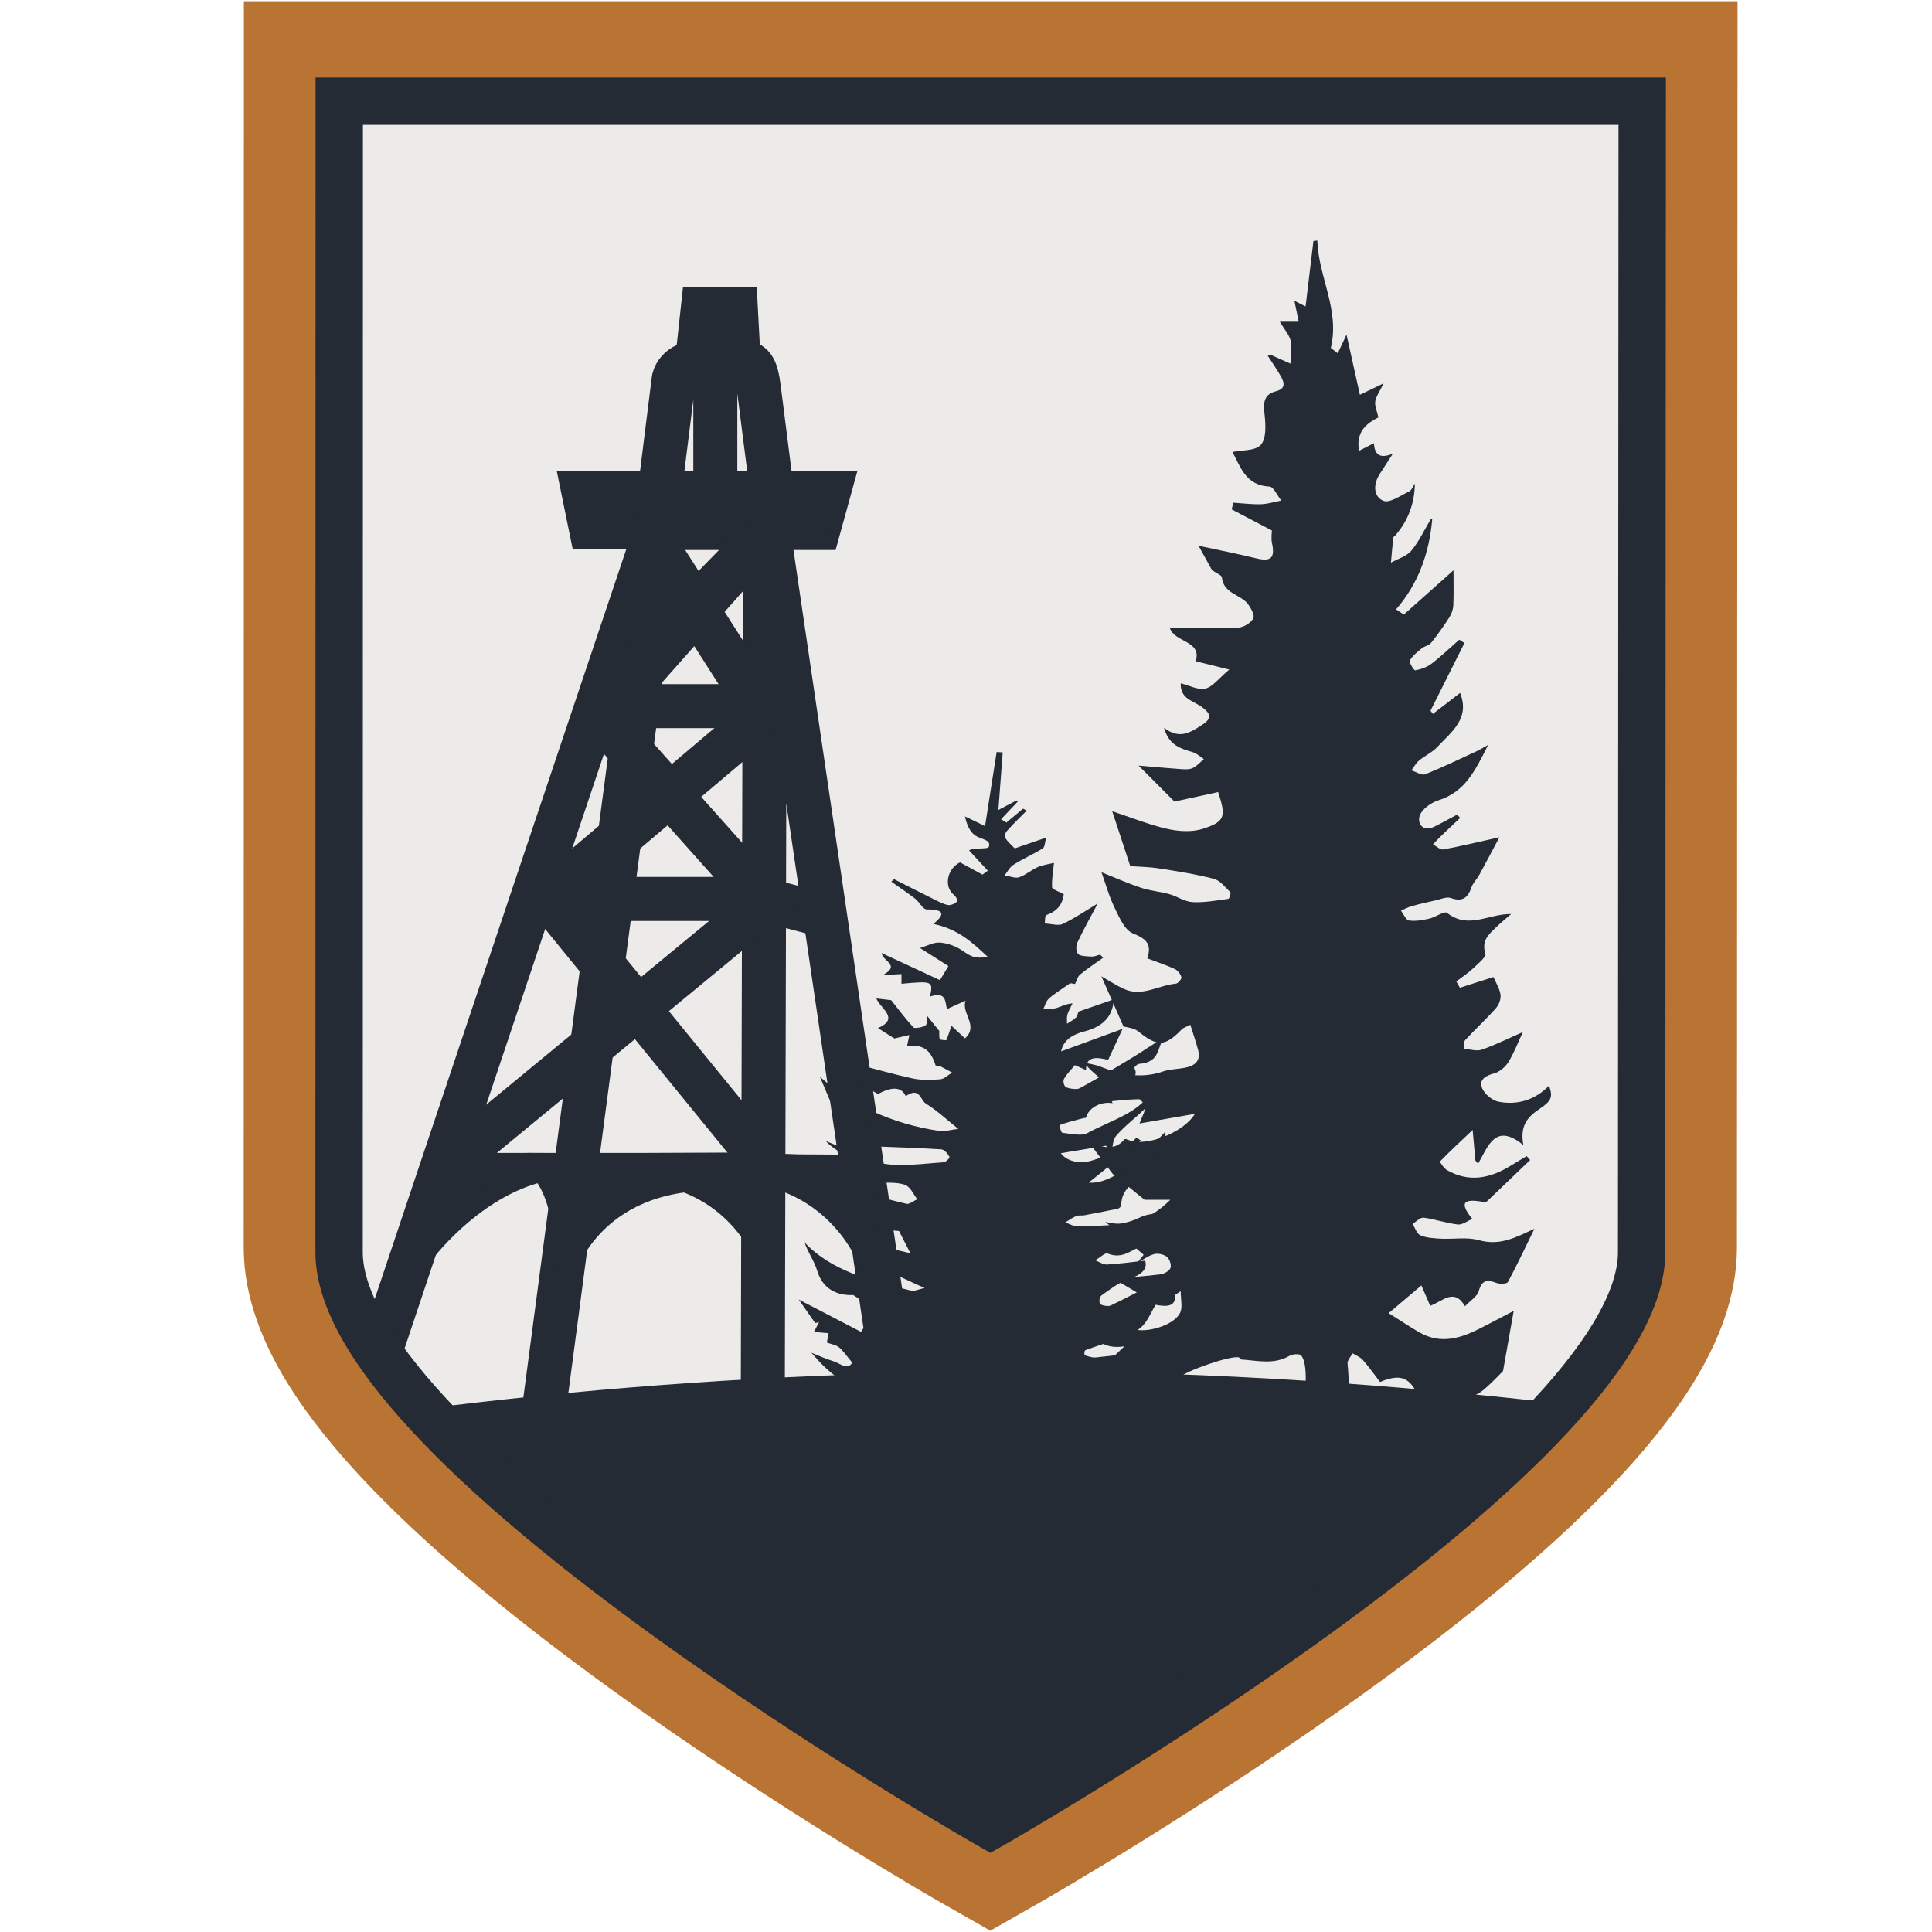 <?xml version="1.0" encoding="UTF-8"?>
<svg data-bbox="0 72 897.93 840.79" viewBox="75 40 640 640" xmlns="http://www.w3.org/2000/svg" data-type="ugc">
    <g>
        <defs>
            <clipPath id="45236ae0-fefc-46bd-a31b-25268237de48">
                <path d="M618.8 453.29c0-67.13.18-381.29.18-381.29H187.37s-.05 314.15-.05 381.29 215.74 189.94 215.74 189.94S618.8 520.42 618.8 453.29Z"/>
            </clipPath>
            <clipPath id="09c2801d-4253-404a-8c21-2635922b5afb">
                <path d="M763.16 0v720h-720V0h720z"/>
            </clipPath>
            <clipPath id="7f3eec93-7660-4da7-8ddc-6270b432a6f4">
                <path d="M618.81 454.82c0-67.13.19-381.29.19-381.29H187.38s-.05 314.15-.05 381.29 215.74 189.94 215.74 189.94 215.74-122.81 215.74-189.94Z"/>
            </clipPath>
        </defs>
        <path d="M618.8 453.29c0-67.13.18-381.29.18-381.29H187.37s-.05 314.15-.05 381.29 215.74 189.94 215.74 189.94S618.8 520.42 618.8 453.29Z" fill="#edebea"/>
        <g clip-path="url(#45236ae0-fefc-46bd-a31b-25268237de48)">
            <path d="m255.59 502.41 38.98-295.16s-83.6 248.85-101.95 303.97m135.04.84.75-305.47 43.29 294.22" stroke-width="14.58" stroke="#b97332" fill="none"/>
            <path stroke-width="6.25" stroke="#b97332" fill="none" d="M225.3 423.52h101.95l35.08 1.59"/>
            <path d="M252.89 336.26h74.36l22.79 6m-77.36-69.86h56.37l11.52 6.67" stroke-width="14.58" stroke="#b97332" fill="none"/>
            <path fill="#b97332" d="m262.47 196.94 4.3 21.05h56.88l16.12-9.14-10.59-11.91h-66.71z"/>
            <path stroke-width="4.98" stroke="#b97332" fill="none" d="m262.47 196.94 4.3 21.05h56.88l16.12-9.14-10.59-11.91h-66.71z"/>
            <path fill="#b97332" d="m355.71 197.12-5.81 21.06h-56.88l-16.12-9.14 10.59-11.92h68.22z"/>
            <path stroke-width="4.98" stroke="#b97332" fill="none" d="m355.71 197.12-5.81 21.06h-56.88l-16.12-9.14 10.59-11.92h68.22z"/>
            <path d="m292.47 209.73 5.7-45.58s.9-5.7 8.99-5.7h13.79c3.6 0 4.67 2.7 5.4 8.4s4.8 37.78 4.8 37.78l-19.19 2.1V160.4m-5.7-5.4 1.52-14.02 5.74.15v-.27h5.25l.75 14.06-13.26.08Zm22.79 59.82-56.67 58.17m20.09-53.67 35.68 55.92-71.62 60.61 72.22 88.57m-103.15-1.95 103.15-85-54.57-61.17 55.25-62.37" stroke-width="14.58" stroke="#b97332" fill="none"/>
            <path d="M215.81 453.65s20.59-27.59 48.17-28.04c27.59-.45 49.77 2.7 63.57 27.73v-29.98l-101.35.45-10.39 29.83Z" fill="#b97332"/>
            <path d="M215.81 453.65s20.59-27.59 48.17-28.04c27.59-.45 49.77 2.7 63.57 27.73v-29.98l-101.35.45-10.39 29.83Z" stroke-width="6.25" stroke="#b97332" fill="none"/>
            <path d="M262.03 460.7s8.69-31.82 50.52-30.9h21.29s24.59 6.31 32.08 36.6l-5.55-42.28-110.79-.6s12.74 2.55 12.44 37.18Z" fill="#b97332"/>
            <path d="M262.03 460.7s8.69-31.82 50.52-30.9h21.29s24.59 6.31 32.08 36.6l-5.55-42.28-110.79-.6s12.74 2.55 12.44 37.18Z" stroke-width="6.25" stroke="#b97332" fill="none"/>
            <path d="M478.48 300.87c-5.1 1.11-10.22 2.23-14.44 3.14-4.11-4.12-7.86-7.89-11.87-11.92 4.71.4 9.17.83 13.63 1.14 1.42.1 3.02.23 4.24-.3 1.42-.62 2.52-1.96 3.75-2.98-1.19-.77-2.29-1.85-3.6-2.26-3.9-1.22-7.91-2.12-9.61-8.11 5.25 4 8.78 1.48 12.57-.93 3.54-2.25 2.84-3.81 0-5.93-2.79-2.07-7.31-2.71-7.01-7.87 2.84.69 5.75 2.31 8.15 1.74 2.43-.58 4.35-3.32 7.92-6.3-4.45-1.11-7.5-1.86-11.16-2.77 2.28-6.79-7.08-6.21-8.53-11 7.87 0 15.29.19 22.68-.14 1.77-.08 4.09-1.51 4.96-3.01.56-.96-.75-3.44-1.79-4.8-2.48-3.24-8.07-3.38-8.63-8.86-.1-.93-2.9-1.58-3.58-2.93-1.4-2.53-2.79-5.05-4.15-7.5 6.32 1.36 12.7 2.61 19.01 4.15 5.02 1.22 6.4-.02 5.3-5.17-.18-.83-.13-1.72-.11-2.58.02-.86.15-1.72.13-1.44-4.84-2.53-9.11-4.77-13.38-7.01.21-.73.42-1.47.62-2.2 3.03.19 6.07.59 9.09.5 2.26-.07 4.5-.78 6.75-1.2-1.3-1.62-2.54-4.58-3.91-4.64-8.09-.36-9.71-6.95-12.28-11.45 3.1-.66 7.55-.32 9.4-2.35 1.84-2.02 1.64-6.47 1.29-9.75-.4-3.75-.67-6.89 3.75-8.02 3.25-.83 2.79-2.81 1.64-4.88-1.29-2.32-2.84-4.49-4.4-6.9.75-.1 1.08-.24 1.3-.15 2.09.91 4.15 1.85 6.23 2.79.08-2.52.62-5.14.09-7.53-.45-2.04-2.11-3.82-3.62-6.36h6.26c-.47-2.26-.9-4.36-1.42-6.92 1.29.65 2.53 1.27 3.7 1.86.89-7.4 1.74-14.54 2.6-21.69.43-.05.86-.09 1.29-.14.36 12.05 7.53 22.94 4.47 35.56.77.6 1.53 1.2 2.3 1.79.97-2.07 1.94-4.15 2.9-6.19 1.5 6.74 2.88 12.92 4.44 19.93 2.45-1.18 4.66-2.25 7.87-3.79-1.28 2.64-2.5 4.25-2.79 6.01-.24 1.51.59 3.19 1.05 5.24-3.63 1.91-7.54 4.48-6.44 11.1 2.01-1.03 3.32-1.71 4.95-2.54.23 4.06 2.18 5.16 6.27 3.48l-4.4 6.83c-2.15 3.35-2.05 7.4 1.27 8.78 2.07.86 5.7-1.77 8.5-3.09.83-.39 1.25-1.65 1.92-2.6q-.15 9.83-6.43 17.1c-.23.27-.7.49-.73.76-.3 2.77-.52 5.54-.76 8.31 2.29-1.28 5.18-2.07 6.75-3.95 2.58-3.1 4.31-6.9 6.41-10.4.05-.08.34-.01.52 0-.97 10.99-4.43 21.12-11.97 29.84.85.58 1.7 1.15 2.56 1.73 5.49-4.9 10.98-9.8 16.45-14.68 0 3.76.11 7.7-.06 11.63-.06 1.35-.59 2.82-1.32 3.97-1.87 2.91-3.88 5.75-6.05 8.45-.69.86-2.16 1.06-3.07 1.81-1.46 1.2-3.08 2.42-3.94 4.01-.35.64 1.34 3.35 1.77 3.27 1.89-.34 3.89-1.04 5.4-2.19 3.21-2.46 6.14-5.29 9.18-7.96l1.71 1.11c-3.75 7.47-7.49 14.95-11.24 22.43.27.35.53.7.8 1.04 2.98-2.3 5.97-4.6 9-6.94 3.41 8.51-2.93 12.95-7.59 17.95-1.67 1.79-4.09 2.85-6 4.45-1.03.86-1.71 2.15-2.55 3.25 1.55.47 3.42 1.75 4.59 1.29 5.87-2.33 11.57-5.12 17.31-7.76.76-.35 1.48-.81 3.54-1.97-4.28 8.53-7.69 15.62-16.47 18.36-2.47.77-5.54 2.99-6.23 5.2-.8 2.56 1.1 5.38 4.91 3.51 2.53-1.24 4.98-2.63 7.47-3.95.36.35.71.7 1.07 1.05-2.23 2.11-4.48 4.21-6.69 6.34-.81.78-1.55 1.64-2.33 2.46 1.13.6 2.38 1.86 3.37 1.68 5.93-1.1 11.8-2.53 18.61-4.05-2.26 4.24-4.43 8.4-6.69 12.52-.77 1.4-2.05 2.58-2.55 4.05-1.2 3.51-3 4.94-6.86 3.56-1.4-.5-3.34.4-5.01.77-2.65.58-5.3 1.19-7.91 1.92-1.24.34-2.39.98-3.58 1.49.87 1.14 1.62 3.11 2.64 3.26 2.17.32 4.53-.11 6.72-.6 2.07-.46 5.01-2.63 5.89-1.93 7.1 5.59 13.78.26 21.25.39-1.66 1.44-3.38 2.82-4.95 4.35-2.41 2.35-4.99 4.42-3.57 8.74.36 1.1-2.53 3.45-4.16 4.98-1.68 1.58-3.64 2.85-5.48 4.25.4.7.79 1.39 1.19 2.09 3.7-1.18 7.39-2.36 11.11-3.55.75 1.75 2.01 3.72 2.34 5.84.22 1.41-.53 3.37-1.52 4.48-3.25 3.66-6.86 6.99-10.19 10.59-.54.59-.33 1.88-.47 2.84 2 .15 4.21.92 5.95.32 4.57-1.59 8.94-3.78 13.64-5.84-1.63 3.47-2.92 6.91-4.82 9.98-1.01 1.62-2.91 3.23-4.7 3.71-2.9.77-5.13 2.13-3.95 4.96.82 1.95 3.37 4.05 5.46 4.44 6.23 1.17 12-.54 16.67-5.33 1.29 3.72.96 4.95-3.21 7.74-3.85 2.58-6.56 5.51-5.28 11.98-9.29-7.66-11.68.33-15.02 6.17l-.89-1.1c-.24-2.7-.49-5.41-.91-10.11-4.38 4.14-7.69 7.2-10.81 10.44-.12.12 1.27 2.26 2.3 2.86 7.35 4.22 14.38 2.73 21.18-1.5 1.72-1.07 3.48-2.09 5.22-3.13.38.44.77.87 1.15 1.31-4.74 4.54-9.47 9.09-14.22 13.61-.23.22-.7.35-1.01.3-5.31-.92-9.23-.9-3.92 5.6-1.61.66-3.29 2.01-4.81 1.84-3.8-.43-7.5-1.77-11.3-2.26-1.13-.15-2.46 1.32-3.7 2.05.85 1.31 1.43 3.28 2.62 3.79 2.04.86 4.46.99 6.74 1.11 4.22.22 8.68-.61 12.63.49 6.88 1.93 12.04-.8 18.4-3.78-2.89 5.91-5.69 11.86-8.79 17.65-.33.62-2.6.73-3.69.33-3.02-1.11-4.92-1.19-5.96 2.65-.49 1.8-2.74 3.11-4.56 5.04-3.61-6.14-7.29-1.69-11.53-.14-1.02-2.35-1.96-4.52-2.92-6.75-3.71 3.14-7.29 6.17-10.84 9.17 4.09 2.56 7.11 4.62 10.28 6.42 6.99 3.97 13.63 1.9 20.14-1.43 3.32-1.7 6.61-3.45 11-5.74-1.26 7.12-2.35 13.26-3.53 19.92-.96.96-2.79 2.9-4.75 4.71-1.21 1.12-2.49 2.32-3.95 2.99-4.03 1.84-8.07 4.22-12.32 4.78-2.21.29-6.01-2.25-7.11-4.48-2.83-5.76-5.69-7.28-12.6-4.38-1.83-2.37-3.65-4.95-5.72-7.31-.85-.97-2.24-1.47-3.39-2.19-.59 1.14-1.78 2.35-1.65 3.4.64 5.53-.34 11.65 5.05 15.5-5.5 16.52-3.51 30.95 5.78 37.45-10.49 3.09-20.39 4.28-31.89 1.8 9.49-11.78 9.13-24.97 7.9-38.26-.11-1.24-1.33-2.38-2.11-3.69 1.53-1.86 2.27-12.89-.11-15.51-.58-.63-2.83-.45-3.85.14-5.17 3.01-10.59 1.56-15.95 1.22-.28-.02-.49-.55-.79-.67-2.34-.89-18.21 4.61-19.83 6.72-1.23 1.6-2.67 3.04-4.58 5.19-3.64-9.54-8.41-3.1-12.86-1.99-1.64-3.08-3.24-6.1-5.06-9.51.71-.67 1.82-1.71 4.37-4.11-10.51 1.6-11.62-6.97-16.12-11.99 6.22 2.03 12.52 3.88 18.64 6.17 4.48 1.68 14.07-1.07 16-5.45.77-1.76.13-4.14.13-6.98-3.5 2.26-6.01 3.87-7.3 4.7-5.32-3.16-9.78-5.8-14.91-8.85 5.99-.53 10.86-.84 15.68-1.48 1.18-.16 2.85-1.18 3.16-2.16.33-1.03-.35-2.97-1.25-3.65-1.06-.8-2.97-1.21-4.25-.84-1.98.56-3.73 1.92-5.57 2.94.72-.91 1.44-1.83 2.16-2.74-4.54-3.91-9.09-7.81-12.68-10.9 6.57 1.72 14.13.05 21.51-7.31h-8.53c-4.3-3.5-7.91-6.44-10.58-8.61-2.88-3.82-5.2-6.89-8.05-10.67 4.56 1.86 8.62 3.3 12.02-.8.23-.27 1.59.45 2.44.64 6.1 1.39 17.26-3.09 20.85-9.05-6.08 1.06-11.56 2.01-18.35 3.2 1.02-2.78 1.9-4.06 1.79-5.24-.09-1.04-1.31-2.82-2-2.81-3.84.06-7.67.57-11.99.97 3.73-7.06-3.22-8.49-5.99-13.06 1.7.41 3.48.61 5.08 1.25 6.79 2.68 13.58 4.17 20.82 1.67 2.29-.79 4.86-.77 7.27-1.24 3.19-.61 5.39-2.14 4.42-5.85-.71-2.7-1.64-5.33-2.59-8.39-1.22.65-2.29.93-2.94 1.61-5.44 5.67-8.06 5.67-14.28.6-1.5-1.22-3.89-1.34-4.94-1.67-2.61-5.94-4.97-11.29-7.3-16.59 2.42 1.37 4.86 2.99 7.49 4.19 5.99 2.72 11.42-1.27 17.16-1.76.72-.06 1.99-1.59 1.85-2.12-.28-1.05-1.2-2.26-2.18-2.72-2.87-1.33-5.89-2.32-9.12-3.54 1.63-4.93-.54-6.53-4.8-8.28-2.74-1.13-4.51-5.36-6.05-8.52-1.82-3.74-2.93-7.82-4.34-11.73 3.96 1.58 8.45 3.58 13.09 5.14 3.02 1.02 6.29 1.25 9.38 2.11 2.62.73 5.1 2.51 7.7 2.65 3.93.21 7.93-.55 11.87-1.08.34-.05.93-1.94.66-2.2-1.7-1.65-3.4-3.9-5.49-4.44-5.96-1.55-12.09-2.5-18.19-3.45-3.24-.51-6.55-.53-9.47-.74-2.03-6.17-3.91-11.88-5.98-18.19 6.32 2.08 12.23 4.49 18.37 5.87 3.77.85 8.22 1.09 11.8-.1 7.25-2.39 7.56-4.01 4.93-12.08Z" fill="#b97332"/>
            <path d="M357.29 489.83c-1.91-2.27-2.9-3.83-4.37-5.06-.9-.76-2.53-1.01-4.01-1.56.12-.68.32-1.77.57-3.1-1.8-.15-3.24-.27-4.84-.4.6-1.16 1.13-2.21 1.67-3.25-.42.1-.84.2-1.27.3-1.71-2.45-3.43-4.9-5.46-7.8 7.15 3.71 13.71 7.12 20.63 10.71.69-1.03 1.26-1.89 1.85-2.77 4.98.81 6.96-.31 8.64-5.42-2.06.31-3.8.58-5.61.85-2.25-1.46-4.49-2.92-7.45-4.85-6.06.28-10.33-2.58-11.96-8.13-.91-3.1-3.07-5.99-4.16-9.31 8.76 9.41 22.01 12.83 35.4 16 .99.23 2.35-.45 4.39-.89-5.46-2.31-9.71-4.81-14.52-5.94-5.28-1.24-9.08-2.57-9.24-7.28-.03-.98-1.61-1.92-2.95-3.42 7.31 1.7 13.91 3.24 21.96 5.12-1.56-3.07-2.67-5.25-3.73-7.33-2.97-.31-5.64-.58-8.25-.85-.27-1.1-.51-2.06-.8-3.23-2.45.42-4.54.78-7.55 1.3 1.45-1.88 2.44-3.14 3.42-4.41-.19-.38-.38-.76-.56-1.14-2.57.52-5.14 1.05-7.45 1.52-1.17-3.37-2.4-6.93-3.58-10.31 3.29 1.11 7.24 2.57 11.32 3.79 5.24 1.57 10.54 3.05 15.93 4.3.9.21 2.35-.98 3.55-1.52-1.35-1.67-2.22-4.14-4.17-4.8-2.78-.95-6.34-.57-9.09-.74-3.96-1.88-7.76-3.68-11.93-5.66 3.43-3.62-2.37-4.77-5.1-8.06 4.34 1.83 7.79 2.92 10.67 4.57 8.87 5.08 18.7 3.04 28.33 2.45.75-.05 2.13-1.44 1.93-1.82-.51-.97-1.67-2.39-2.7-2.46-7.63-.5-15.29-.71-22.88-1.01-.2-2.75-.4-5.36-.59-7.96-3.17.36-6.35.73-9.02 1.03.37-1.87.76-3.8 1.15-5.73-1.86-.13-3.71-.26-4.61-.32-1.41-3.33-2.83-6.69-4.25-10.04 10.66 9.4 23.73 15.58 39.76 17.96 1.47.22 3.15-.34 6.08-.71-4.15-3.31-7.12-6.15-10.74-8.38-1.86-1.14-1.97-5.66-6.67-2.46q-2.05-4.58-9.18-.71c-2.1-1.19-3.78-2.12-5.41-3.09-.93-.56-2.33-1.09-2.56-1.81-.68-2.12-.88-4.32-1.1-5.53 6.18 1.61 13.22 3.65 20.43 5.25 2.89.64 6.19.55 9.23.3 1.4-.12 2.63-1.45 3.93-2.23-1.32-.71-2.61-1.45-3.98-2.12-.39-.19-.99-.15-1.46-.21-1.65-5.3-4.34-7.13-9.49-6.38.23-1.1.45-2.16.78-3.73-2.17.5-3.72.86-4.97 1.15-1.86-1.18-3.6-2.28-5.44-3.45 7.45-3.21.64-6.58-.52-9.82 2.2.26 4.3.51 4.9.58 2.67 3.36 4.85 6.32 7.43 9.07.33.35 3.3-.07 4-.76.76-.74.3-2.2.37-3.26 1.21 1.51 2.46 3.07 4.15 5.16 0 .36-.11 1.56.11 2.72.04.19 2.15.41 2.19.32.61-1.36 1.04-2.77 1.72-4.77 1.55 1.44 2.88 2.68 4.49 4.18 4.67-4.27-1.34-8.3.19-12.5-1.9.86-3.81 1.72-6.19 2.8-.6-2.7-.27-5.9-5.58-4.16 1.03-5.13.9-5.18-9.47-4.24v-3.21c-1.8.1-3.4.19-6.18.34 6.03-3.31.03-4.46-.4-7.3 6.33 2.94 12.67 5.88 19.33 8.97 1.3-2.14 2.07-3.42 2.81-4.65-3.23-2.06-6.38-4.06-9.4-5.99 2.37-.72 4.41-1.88 6.37-1.8 2.29.09 4.8.97 6.68 2.05 2.54 1.45 4.33 3.84 9.29 2.59-5.13-4.73-9.74-9.1-17.91-10.81 3.2-2.7 4.53-4.79-2.22-4.81-1.28 0-2.4-2.44-3.85-3.57-2.51-1.95-5.23-3.75-7.87-5.61l.84-.87c4.49 2.27 8.95 4.55 13.46 6.78 1.43.71 2.89 1.51 4.49 1.81.84.15 2.42-.51 2.89-1.14.35-.47-.27-1.67-.94-2.2-3.51-2.77-2.24-8.76 2.01-10.79 2.57 1.4 5 2.72 7.42 4.05.59-.43 1.18-.87 1.77-1.3-2.07-2.24-4.14-4.47-6.21-6.72.57-.25.84-.46 1.14-.49 1.87-.21 5.15-.05 5.37-.61.92-2.3-1.94-2.46-3.9-3.51-2.39-1.27-3.4-4.03-3.95-6.65 2.42 1.17 4.83 2.33 6.65 3.21 1.31-8.38 2.57-16.46 3.84-24.54l2.01.12c-.46 6.09-.92 12.18-1.43 19.07 2.43-1.28 4.21-2.21 5.98-3.14l.48.33c-1.86 1.96-3.72 3.93-5.58 5.89.59.37 1.17.73 1.76 1.1 1.84-1.53 3.68-3.07 5.51-4.6l1.23.63c-2.22 2.26-4.53 4.47-6.61 6.81-.54.6-.75 1.73-.38 2.37.67 1.16 1.88 2.13 3.03 3.35 3.03-1.05 6.12-2.11 10.42-3.59-.52 1.74-.38 3.09-1.17 3.59-3.07 1.93-6.58 3.45-9.63 5.39-1.36.86-2.02 2.36-3 3.56 1.62.24 3.55 1.03 4.78.61 2.28-.78 4.03-2.41 6.23-3.39 1.55-.7 3.47-.92 5.37-1.39-.29 3-.78 5.57-.62 8.11.04.68 2.09 1.28 3.86 2.28-.29 2.21-1.12 5.23-5.69 6.88-.64.23-.43 1.84-.61 2.81 2.01.1 4.55.84 5.93.18 4.09-1.95 7.72-4.46 11.63-6.8-2.23 4.22-4.63 8.45-6.66 12.77-.56 1.2-.64 2.95.15 3.96.57.72 2.93.77 4.52.86.89.05 1.83-.42 2.75-.65.36.33.71.67 1.07 1-2.57 1.84-5.25 3.6-7.64 5.57-.9.74-1.1 1.97-1.71 3.15-.88-.14-2.01-.32-1.61-.25-2.91 2.06-5.2 3.41-7.03 5.06-1.02.93-1.28 2.34-1.88 3.53 1.49-.12 3.08-.02 4.44-.4 1.54-.44 2.85-1.32 5.25-1.52-.58 1.24-1.32 2.46-1.7 3.74-.28.96-.1 2-.13 3.01 1.01-.68 2.2-1.26 2.98-2.06.57-.59.61-1.49.77-1.93 4.2-1.46 8.12-2.82 11.79-4.1-.39 4.78-2.6 8.86-10 10.71-3.52.88-6.81 2.83-7.48 6.54 6.73-2.47 12.97-4.75 20.36-7.46-1.71 3.68-3.18 6.83-4.78 10.27-3.82-.93-7.47-1.32-7.31 3.39-1.63-.72-2.82-1.24-3.71-1.63-1.38 1.69-2.83 3.04-3.62 4.58-.4.77 0 2.42.75 2.74 1.23.53 3.53.83 4.5.3 6.17-3.37 12.17-6.94 18.09-10.56 3.33-2.03 6.42-4.29 10-6.22-2.71 2.98-1.13 8.21-8.52 8.74-.58.04-1.64 1.11-1.49 1.4 2.13 4.01-4.35 4.8-5.07 7.74-.07.27-1.86.3-3.21.5.39 1.25.71 2.3 1.05 3.38-3.98-.68-7.98 1.55-8.83 4.85-.32.04-.65.04-.94.12-2.57.7-5.18 1.33-7.62 2.23-.27.1.32 2.55.76 2.6 2.75.31 6.43 1.14 8.21.15 8.04-4.44 18.46-6.95 22.02-15.28.53.28 1.06.55 1.58.83-1.31 1.96-2.3 4.11-4 5.85-3.15 3.23-7.08 6.06-9.94 9.41-1.39 1.64-1.12 4.09-1.59 6.17.57.22 1.15.45 1.72.67 2.2-2.07 4.4-4.15 6.6-6.22.48.33.97.66 1.45.99-5.68 4.57-11.37 9.14-17.32 13.92 6.23.64 14.5-5.01 25.17-16.63.99 3.27 1.03 6.29-2.7 8.84-1.14.78-1.36 2.32-2.02 3.5-.46.83-.65 2.12-1.47 2.41-5.27 1.89-8.13 4.85-8.18 9.32 0 .41-.6 1.08-1.09 1.19-3.71.8-7.46 1.51-11.22 2.21-.83.15-1.88-.08-2.56.22-1.33.58-2.46 1.4-3.68 2.13 1.28.43 2.58 1.27 3.82 1.22 7.1-.25 14.23.42 20.93-2.87 3.35-1.65 8.33-1.41 12.16-1.97-1.52 2.77-2.99 6.13-5.23 9.17-.8 1.09-3.42 1.54-5.33 1.99-4.07.95-6.94 5.01-12.44 2.71-.59-.25-2.61 1.49-3.97 2.3 1.29.49 2.62 1.46 3.85 1.4 4.2-.23 8.37-.82 12.66-1.29.94 2.84-1.18 4.68-5.52 6.18-3.34 1.16-6.13 3.35-8.88 5.31-.75.54-.95 2.11-.47 2.85.33.52 2.67.91 3.44.54 5.09-2.41 9.97-5.07 14.96-7.6 2.59-1.32 5.5-2.33 7.82-3.87 2.25-1.49 3.93-3.46 6.9-4.79-2.56 3.55-5.13 7.09-7.68 10.64-.33.46-.94.98-.85 1.4 1.07 4.82-2.79 4.64-6.23 3.97-1.7 2.76-2.64 5.53-4.84 7.49-2.17 1.94-5.62 3.05-8.55 4.19-3.31 1.1-6.66 2.15-9.9 3.36-.36.13-.42 1.58-.15 1.67 1.15.41 2.55.88 3.73.73 5.79-.75 11.74-.7 16.44-4.45 3.64-2.91 8.48-4.78 14.24-5.06 1.91-.09 3.69-1.78 6.68-3.34-1.76 2.77-3.03 4.76-3.84 6.04-3.13 1.62-5.48 2.83-8.81 4.55-4.66-.22-5.13.11-5.03 4.45-1.68-.25-3.39-.5-5.1-.75-.19 1.05-.39 2.1-.4 2.16-3.9 1.9-7.31 3.56-9.52 4.64-3.45.37-5.82.62-8.18.88-2.32.26-4.62.64-6.95.77-2.43.13-4.89.03-7.33.03l-.39 1.93c1.83.49 3.65 1.38 5.49 1.4 8.1.08 16.22.12 24.3-.25 5.06-.23 10.14-1 15.06-1.97 2.16-.42 3.96-1.92 6.34-3.15-2.21 5.43-8.26 7.54-13.6 9.8-5.25 2.22-11.2 3.48-16.4 5.03-7.19-2.91-12.24-7.69-20.34-8-2.23-.09-4.46-.12-6.7-.17.3 2.48-.58 5.62 1.1 7.31 6.62 6.71 21.15 8.76 30.84 4.95l3.43-1.36c-2.66 5.06-8.48 7.41-14.58 6.96-4.03-.3-8.2.49-12.82.84-1.96-2.48-4.18-5.29-6.39-8.09-.57.17-1.15.35-1.73.52-.11 1.1-.31 2.2-.31 3.31-.04 15.51-.04 31.02-.09 46.53 0 3.12-6.35 5.88-9.85 4.23-.74-.35-1.1-1.53-1.12-2.34-.18-11.55-.42-23.11-.31-34.66.04-3.79 1.2-7.56 1.49-11.36.1-1.23-.92-2.5-1.42-3.76-1.53.88-3.75 1.51-4.46 2.68-3.13 5.09-8.8 7.2-16.32 5.93-1.58-.27-3.42.34-4.64.48-1.05-1.79-2.13-3.64-3.21-5.49-1.53 1.28-3.07 2.57-4.8 4.02.12-1.85.25-3.75.42-6.35-2.18.71-3.63 1.18-4.69 1.53-.84-1.43-1.69-2.86-2.54-4.29-1.72.82-3.44 1.65-5.28 2.54.08-3.1-1.23-5.28-6.47-3.81-.48-2.52-.96-5.02-1.59-8.25-1.78 1.12-3.17 1.99-5.14 3.24.97-1.97 1.72-3.48 2.66-5.39-1.68-.08-2.94-.13-4.25-.19-.29-2.14-.6-4.5-.91-6.85.41-.22.83-.45 1.24-.67 3.36 7.4 13.04 7.54 20.02 10.75 6.75 3.1 13.56 6.35 20.9 8.4 4.59 1.28 10.22.7 15.33.44 1.47-.07 2.78-1.93 4.16-2.97-1.42-.5-2.79-1.35-4.25-1.44-4.84-.31-9.73-.55-14.57-.41-3.13.09-5.23-.24-6.64-2.64-.67-1.14-2.65-1.84-4.67-3.14-.1.17.43-.74.86-1.46-1.57-3.84-9.16-6.61-14.13-5.97-2.13.27-5.15-.42-6.76-1.52-3.39-2.33-6.12-5.21-8.83-8.35 2.44.96 4.81 2.08 7.35 2.84 2.07.62 4.62 3.14 6.13.5Zm69.12-69.34c2.03 2.73 6.49 3.81 10.9 2.23 2.23-.8 5.96-1.38 4.11-4.73-5.14.86-10.07 1.68-15.01 2.5Z" fill="#b97332"/>
            <path d="M0 550.74s164.04-57.94 414.43-57.94 483.5 70.82 483.5 70.82L440.34 911.27s-207.21-83.7-215.85-96.57C215.85 801.82 0 550.74 0 550.74Z" fill="#b97332"/>
        </g>
        <g clip-path="url(#09c2801d-4253-404a-8c21-2635922b5afb)">
            <path d="M618.8 453.29c0-67.13.18-381.29.18-381.29H187.37s-.05 314.15-.05 381.29 215.74 189.94 215.74 189.94S618.8 520.42 618.8 453.29Z" stroke-width="63.17" stroke="#b97332" fill="none"/>
        </g>
        <path d="M618.81 454.82c0-67.13.19-381.29.19-381.29H187.38s-.05 314.15-.05 381.29 215.74 189.94 215.74 189.94 215.74-122.81 215.74-189.94Z" fill="#edebea"/>
        <g clip-path="url(#7f3eec93-7660-4da7-8ddc-6270b432a6f4)">
            <path d="m255.59 503.94 38.98-295.16s-83.6 248.85-101.95 303.97m135.04.84.75-305.47 43.29 294.22" stroke-width="14.58" stroke="#242b35" fill="none"/>
            <path fill="#b97332" d="M225.31 425.04h101.94l35.09 1.59"/>
            <path stroke-width="6.25" stroke="#242b35" fill="none" d="M225.31 425.04h101.94l35.09 1.59"/>
            <path fill="#b97332" d="M252.89 337.79h74.36l22.79 5.99"/>
            <path stroke-width="14.58" stroke="#242b35" fill="none" d="M252.89 337.79h74.36l22.79 5.99"/>
            <path fill="#b97332" d="M272.68 273.92h56.37l11.53 6.67"/>
            <path stroke-width="14.58" stroke="#242b35" fill="none" d="M272.68 273.92h56.37l11.53 6.67"/>
            <path fill="#242b35" d="m262.47 198.46 4.3 21.06h56.89l16.11-9.14-10.58-11.92h-66.72z"/>
            <path stroke="#242b35" stroke-width="4.98" fill="none" d="m262.47 198.46 4.3 21.06h56.89l16.11-9.14-10.58-11.92h-66.72z"/>
            <path fill="#242b35" d="m355.72 198.65-5.81 21.05h-56.89l-16.11-9.13 10.58-11.92h68.23z"/>
            <path stroke="#242b35" stroke-width="4.98" fill="none" d="m355.72 198.65-5.81 21.05h-56.89l-16.11-9.13 10.58-11.92h68.23z"/>
            <path d="m292.47 211.25 5.7-45.58s.9-5.7 8.99-5.7h13.79c3.6 0 4.67 2.7 5.4 8.4.73 5.7 4.8 37.78 4.8 37.78l-19.19 2.1v-46.33" stroke-width="14.58" stroke="#242b35" fill="none"/>
            <path fill="#b97332" d="m306.26 156.53 1.52-14.02 5.75.15v-37.41 37.14h5.24l.75 14.06-13.26.08z"/>
            <path d="m306.26 156.53 1.52-14.02 5.74.15v-.27h5.25l.75 14.06-13.26.08Zm22.79 59.82-56.67 58.17m20.09-53.67 35.68 55.92-71.62 60.61 72.22 88.57M225.6 424l103.15-85.01-54.57-61.17 55.25-62.37" stroke-width="14.58" stroke="#242b35" fill="none"/>
            <path d="M215.82 455.18s20.59-27.59 48.17-28.04c27.59-.45 49.77 2.7 63.57 27.74V424.9l-101.35.45-10.39 29.83Z" fill="#242b35"/>
            <path d="M215.82 455.18s20.59-27.59 48.17-28.04c27.59-.45 49.77 2.7 63.57 27.74V424.9l-101.35.45-10.39 29.83Z" stroke-width="6.25" stroke="#242b35" fill="none"/>
            <path d="M262.04 462.22s8.7-31.82 50.52-30.9h21.29s24.59 6.32 32.08 36.6l-5.55-42.28-110.79-.6s12.74 2.55 12.44 37.18Z" fill="#242b35"/>
            <path d="M262.04 462.22s8.7-31.82 50.52-30.9h21.29s24.59 6.32 32.08 36.6l-5.55-42.28-110.79-.6s12.74 2.55 12.44 37.18Z" stroke-width="6.25" stroke="#242b35" fill="none"/>
            <path d="M478.49 302.39c-5.1 1.11-10.22 2.23-14.44 3.14-4.11-4.12-7.86-7.89-11.87-11.92 4.7.4 9.17.83 13.63 1.14 1.42.1 3.02.23 4.24-.3 1.42-.62 2.52-1.96 3.75-2.99-1.19-.77-2.29-1.85-3.6-2.26-3.9-1.22-7.92-2.12-9.61-8.11 5.25 4 8.78 1.48 12.57-.93 3.54-2.25 2.84-3.81 0-5.93-2.78-2.07-7.31-2.71-7.01-7.87 2.84.69 5.75 2.31 8.15 1.74 2.43-.58 4.35-3.32 7.92-6.3-4.45-1.11-7.5-1.86-11.16-2.77 2.28-6.79-7.08-6.21-8.53-11 7.87 0 15.29.19 22.68-.14 1.77-.08 4.09-1.51 4.96-3.01.56-.95-.75-3.44-1.79-4.8-2.48-3.24-8.07-3.38-8.63-8.86-.1-.93-2.9-1.58-3.58-2.94-1.4-2.53-2.79-5.05-4.14-7.5 6.32 1.36 12.7 2.61 19.01 4.15 5.01 1.22 6.4-.02 5.3-5.17-.18-.83-.14-1.72-.11-2.58.02-.86.15-1.72.13-1.44-4.84-2.53-9.11-4.77-13.38-7.01.21-.73.42-1.47.62-2.2 3.03.19 6.07.59 9.09.5 2.26-.07 4.5-.78 6.75-1.21-1.3-1.62-2.54-4.58-3.91-4.64-8.09-.36-9.71-6.95-12.28-11.45 3.1-.66 7.55-.32 9.4-2.35 1.84-2.02 1.64-6.48 1.29-9.75-.4-3.75-.67-6.89 3.75-8.02 3.25-.83 2.79-2.81 1.64-4.88-1.29-2.31-2.84-4.49-4.39-6.9.76-.1 1.08-.24 1.3-.15 2.09.91 4.15 1.85 6.23 2.79.08-2.52.62-5.14.09-7.53-.45-2.04-2.11-3.82-3.61-6.36h6.26c-.47-2.26-.9-4.36-1.42-6.92 1.29.65 2.53 1.27 3.7 1.86.89-7.4 1.74-14.54 2.6-21.69.43-.05.86-.09 1.29-.14.36 12.04 7.53 22.94 4.47 35.56.77.6 1.53 1.2 2.3 1.79.97-2.07 1.94-4.15 2.9-6.19 1.5 6.74 2.88 12.92 4.44 19.93 2.45-1.18 4.66-2.25 7.87-3.79-1.28 2.64-2.5 4.25-2.79 6.01-.24 1.51.59 3.19 1.05 5.25-3.63 1.91-7.54 4.48-6.44 11.1 2.01-1.03 3.32-1.71 4.95-2.54.23 4.06 2.18 5.16 6.27 3.48l-4.4 6.83c-2.15 3.35-2.05 7.4 1.27 8.78 2.07.86 5.7-1.77 8.51-3.09.83-.39 1.25-1.65 1.92-2.6q-.15 9.83-6.43 17.1c-.23.27-.7.49-.73.76-.3 2.77-.52 5.54-.77 8.31 2.3-1.28 5.18-2.07 6.75-3.95 2.58-3.1 4.31-6.9 6.41-10.4.05-.08.34-.01.51-.01-.97 10.99-4.43 21.12-11.97 29.84.85.58 1.7 1.15 2.56 1.73 5.49-4.9 10.98-9.8 16.46-14.68 0 3.76.11 7.7-.06 11.63-.06 1.35-.59 2.82-1.32 3.97-1.87 2.91-3.88 5.75-6.05 8.45-.69.86-2.16 1.06-3.07 1.81-1.46 1.2-3.08 2.42-3.94 4.01-.35.64 1.34 3.35 1.77 3.27 1.89-.34 3.89-1.04 5.4-2.19 3.21-2.46 6.14-5.29 9.18-7.96l1.71 1.11c-3.75 7.48-7.49 14.95-11.24 22.43.27.35.54.7.8 1.04 2.98-2.3 5.97-4.6 9-6.94 3.41 8.51-2.93 12.95-7.59 17.95-1.67 1.79-4.09 2.85-6 4.45-1.03.86-1.71 2.15-2.55 3.25 1.55.48 3.42 1.75 4.59 1.29 5.87-2.33 11.57-5.12 17.31-7.76.76-.35 1.48-.82 3.54-1.97-4.28 8.53-7.69 15.62-16.47 18.36-2.47.77-5.54 2.99-6.23 5.2-.8 2.56 1.1 5.38 4.91 3.51 2.53-1.24 4.98-2.63 7.47-3.95.36.35.72.7 1.07 1.05-2.23 2.11-4.48 4.21-6.69 6.34-.81.78-1.55 1.64-2.32 2.46 1.13.6 2.38 1.86 3.37 1.68 5.93-1.1 11.8-2.53 18.61-4.05-2.26 4.25-4.43 8.4-6.69 12.52-.77 1.4-2.05 2.58-2.55 4.05-1.2 3.51-3 4.94-6.86 3.56-1.4-.5-3.34.4-5.01.77-2.65.58-5.3 1.19-7.91 1.92-1.23.34-2.39.98-3.58 1.49.87 1.14 1.62 3.11 2.64 3.26 2.17.32 4.53-.11 6.72-.6 2.07-.46 5-2.62 5.89-1.92 7.1 5.59 13.78.26 21.25.39-1.65 1.44-3.38 2.82-4.95 4.35-2.41 2.35-4.99 4.42-3.58 8.74.36 1.1-2.53 3.45-4.16 4.98-1.68 1.58-3.64 2.85-5.48 4.25.4.7.79 1.39 1.19 2.09 3.7-1.18 7.39-2.36 11.11-3.55.75 1.75 2.01 3.72 2.34 5.84.21 1.41-.53 3.37-1.52 4.48-3.25 3.66-6.86 6.99-10.19 10.59-.54.59-.33 1.88-.47 2.84 2 .15 4.21.92 5.95.32 4.57-1.59 8.94-3.78 13.64-5.84-1.63 3.47-2.92 6.91-4.82 9.98-1.01 1.62-2.91 3.23-4.71 3.71-2.9.77-5.13 2.13-3.94 4.96.82 1.95 3.37 4.05 5.46 4.44 6.23 1.17 12-.55 16.67-5.33 1.29 3.72.96 4.95-3.2 7.74-3.85 2.58-6.56 5.51-5.28 11.98-9.29-7.66-11.68.33-15.02 6.16l-.89-1.1c-.24-2.7-.49-5.41-.91-10.11-4.38 4.14-7.68 7.2-10.81 10.44-.12.13 1.27 2.26 2.3 2.86 7.35 4.22 14.38 2.73 21.18-1.5 1.72-1.07 3.48-2.09 5.22-3.14.38.44.77.87 1.15 1.31-4.74 4.54-9.47 9.09-14.22 13.61-.23.22-.7.35-1.01.3-5.31-.92-9.23-.9-3.92 5.6-1.61.66-3.29 2.01-4.81 1.84-3.8-.43-7.5-1.77-11.3-2.26-1.13-.14-2.46 1.33-3.7 2.06.85 1.31 1.43 3.28 2.62 3.79 2.04.86 4.47.98 6.74 1.11 4.22.22 8.68-.61 12.63.49 6.88 1.93 12.04-.8 18.4-3.78-2.89 5.91-5.69 11.86-8.79 17.65-.33.62-2.6.73-3.69.33-3.01-1.11-4.91-1.19-5.96 2.65-.49 1.8-2.74 3.11-4.56 5.04-3.61-6.15-7.29-1.69-11.53-.14-1.02-2.34-1.96-4.52-2.92-6.75-3.71 3.14-7.29 6.17-10.84 9.18 4.09 2.56 7.11 4.62 10.28 6.42 6.99 3.97 13.63 1.9 20.14-1.43 3.32-1.7 6.61-3.45 11-5.74-1.26 7.12-2.35 13.26-3.53 19.93-.96.96-2.79 2.9-4.75 4.71-1.21 1.12-2.49 2.32-3.96 2.99-4.03 1.84-8.07 4.22-12.32 4.78-2.21.29-6.01-2.25-7.11-4.48-2.83-5.76-5.69-7.28-12.6-4.38-1.83-2.37-3.65-4.95-5.72-7.31-.85-.97-2.24-1.47-3.39-2.18-.59 1.14-1.78 2.35-1.65 3.4.64 5.53-.33 11.65 5.04 15.5-5.5 16.52-3.51 30.95 5.78 37.45-10.49 3.09-20.39 4.28-31.89 1.8 9.49-11.78 9.13-24.97 7.9-38.26-.11-1.24-1.33-2.39-2.11-3.69 1.53-1.86 2.28-12.89-.11-15.51-.58-.64-2.83-.45-3.85.14-5.17 3.01-10.58 1.56-15.94 1.22-.28-.02-.49-.55-.79-.67-2.34-.89-18.21 4.61-19.83 6.72-1.23 1.6-2.67 3.04-4.58 5.19-3.64-9.55-8.41-3.1-12.86-1.99-1.64-3.08-3.24-6.1-5.05-9.51.71-.67 1.82-1.71 4.37-4.11-10.51 1.6-11.62-6.97-16.12-11.99 6.22 2.03 12.51 3.88 18.64 6.17 4.48 1.68 14.07-1.07 16-5.45.77-1.76.13-4.14.13-6.98-3.5 2.26-6.01 3.87-7.3 4.7-5.32-3.16-9.78-5.8-14.91-8.85 5.99-.53 10.86-.84 15.68-1.48 1.18-.16 2.85-1.18 3.16-2.16.32-1.03-.36-2.97-1.25-3.65-1.06-.8-2.97-1.21-4.25-.84-1.98.56-3.73 1.92-5.57 2.94.72-.91 1.44-1.83 2.16-2.74-4.55-3.91-9.09-7.81-12.68-10.9 6.57 1.72 14.13.05 21.51-7.31h-8.53c-4.3-3.5-7.91-6.44-10.58-8.61-2.88-3.82-5.2-6.89-8.05-10.67 4.56 1.86 8.62 3.3 12.02-.8.23-.27 1.59.45 2.44.64 6.1 1.39 17.26-3.09 20.85-9.04-6.08 1.06-11.56 2.01-18.35 3.2 1.02-2.78 1.9-4.06 1.79-5.24-.09-1.04-1.31-2.82-2-2.81-3.84.06-7.67.57-11.99.97 3.73-7.06-3.22-8.49-5.99-13.06 1.7.41 3.48.61 5.09 1.25 6.79 2.68 13.58 4.17 20.82 1.67 2.29-.79 4.86-.77 7.28-1.24 3.19-.61 5.39-2.14 4.42-5.85-.71-2.7-1.64-5.33-2.59-8.39-1.22.65-2.29.93-2.94 1.61-5.44 5.67-8.06 5.67-14.28.6-1.5-1.22-3.89-1.34-4.93-1.67-2.61-5.94-4.97-11.29-7.3-16.59 2.42 1.37 4.86 2.99 7.49 4.19 5.99 2.72 11.42-1.27 17.16-1.76.72-.06 1.99-1.59 1.85-2.12-.28-1.05-1.2-2.26-2.18-2.72-2.87-1.33-5.89-2.32-9.12-3.54 1.64-4.93-.54-6.53-4.8-8.28-2.74-1.13-4.51-5.36-6.05-8.52-1.82-3.74-2.93-7.82-4.34-11.73 3.96 1.58 8.45 3.58 13.09 5.14 3.02 1.02 6.29 1.25 9.38 2.11 2.62.73 5.1 2.51 7.7 2.65 3.93.21 7.93-.55 11.87-1.08.34-.05.93-1.93.66-2.2-1.7-1.65-3.4-3.9-5.49-4.44-5.96-1.55-12.09-2.5-18.19-3.45-3.24-.51-6.55-.53-9.47-.74-2.03-6.17-3.91-11.89-5.98-18.19 6.32 2.08 12.23 4.49 18.37 5.87 3.77.85 8.22 1.09 11.8-.1 7.25-2.39 7.56-4.01 4.93-12.08Z" fill="#242b35"/>
            <path d="M357.29 491.36c-1.91-2.27-2.9-3.83-4.37-5.06-.9-.76-2.53-1.01-4.01-1.56.12-.68.32-1.77.57-3.1-1.8-.15-3.24-.27-4.84-.4.6-1.16 1.13-2.21 1.67-3.25-.42.1-.84.2-1.27.3-1.71-2.45-3.43-4.9-5.46-7.81 7.15 3.71 13.71 7.12 20.63 10.71.69-1.03 1.26-1.89 1.85-2.77 4.98.81 6.96-.31 8.64-5.42-2.06.31-3.8.58-5.61.85-2.25-1.46-4.49-2.92-7.45-4.85-6.06.28-10.33-2.59-11.96-8.14-.91-3.1-3.07-5.99-4.16-9.31 8.76 9.41 22.01 12.83 35.4 16 .99.23 2.35-.45 4.39-.89-5.46-2.31-9.71-4.81-14.52-5.94-5.28-1.24-9.08-2.57-9.24-7.28-.03-.98-1.61-1.92-2.95-3.42 7.31 1.7 13.91 3.24 21.96 5.12-1.56-3.07-2.67-5.25-3.73-7.33-2.97-.31-5.64-.58-8.25-.85-.27-1.1-.51-2.06-.79-3.23-2.45.42-4.54.78-7.55 1.3 1.45-1.88 2.44-3.14 3.42-4.41-.19-.38-.38-.76-.56-1.14-2.57.52-5.14 1.05-7.45 1.52-1.17-3.37-2.4-6.93-3.58-10.32 3.29 1.11 7.24 2.57 11.32 3.8 5.24 1.57 10.54 3.05 15.92 4.3.9.21 2.35-.98 3.55-1.52-1.35-1.67-2.22-4.14-4.17-4.8-2.78-.95-6.34-.58-9.09-.74-3.96-1.88-7.76-3.68-11.93-5.66 3.43-3.62-2.37-4.77-5.09-8.06 4.34 1.83 7.79 2.92 10.67 4.57 8.87 5.08 18.7 3.05 28.33 2.45.75-.05 2.13-1.44 1.93-1.82-.51-.97-1.67-2.39-2.7-2.46-7.63-.5-15.29-.71-22.88-1.01-.21-2.75-.4-5.36-.59-7.96-3.17.36-6.35.73-9.02 1.03.37-1.86.76-3.8 1.15-5.73-1.86-.13-3.71-.26-4.61-.32-1.41-3.33-2.83-6.69-4.25-10.04 10.66 9.4 23.73 15.58 39.76 17.96 1.47.22 3.15-.34 6.08-.71-4.15-3.32-7.12-6.15-10.74-8.38-1.86-1.14-1.97-5.67-6.67-2.46q-2.05-4.58-9.18-.71c-2.1-1.19-3.78-2.11-5.41-3.08-.93-.56-2.33-1.09-2.56-1.82-.68-2.11-.88-4.32-1.1-5.53 6.18 1.61 13.22 3.65 20.44 5.25 2.89.64 6.19.55 9.23.3 1.4-.12 2.63-1.45 3.93-2.23-1.32-.71-2.62-1.45-3.98-2.12-.39-.19-.98-.15-1.46-.21-1.65-5.3-4.34-7.13-9.49-6.38.23-1.1.45-2.16.78-3.73-2.17.5-3.72.86-4.97 1.15-1.86-1.18-3.6-2.28-5.44-3.45 7.45-3.21.64-6.57-.52-9.82 2.2.26 4.3.51 4.9.58 2.67 3.36 4.85 6.32 7.43 9.07.32.35 3.29-.08 4-.76.76-.74.3-2.2.37-3.26 1.21 1.51 2.46 3.07 4.15 5.16 0 .36-.11 1.56.11 2.72.04.19 2.15.41 2.19.32.61-1.36 1.04-2.77 1.72-4.77 1.55 1.44 2.88 2.68 4.49 4.18 4.68-4.27-1.34-8.3.19-12.5-1.9.86-3.81 1.72-6.19 2.8-.6-2.7-.27-5.9-5.58-4.16 1.03-5.13.9-5.18-9.47-4.24v-3.21c-1.8.1-3.4.19-6.18.34 6.03-3.31.03-4.46-.4-7.3 6.33 2.94 12.67 5.88 19.33 8.97 1.3-2.15 2.07-3.42 2.81-4.65-3.23-2.06-6.38-4.06-9.4-5.99 2.37-.72 4.41-1.88 6.37-1.8 2.29.09 4.8.97 6.68 2.05 2.54 1.45 4.33 3.84 9.29 2.59-5.13-4.73-9.74-9.1-17.91-10.81 3.2-2.7 4.53-4.79-2.22-4.81-1.28 0-2.39-2.44-3.85-3.57-2.52-1.95-5.23-3.75-7.87-5.61.28-.29.56-.58.85-.86 4.48 2.26 8.95 4.55 13.46 6.78 1.43.71 2.89 1.51 4.49 1.81.84.16 2.42-.51 2.89-1.14.35-.47-.27-1.67-.94-2.2-3.51-2.77-2.24-8.77 2.01-10.79 2.57 1.4 5 2.72 7.42 4.05.59-.43 1.18-.87 1.77-1.3-2.07-2.24-4.14-4.47-6.21-6.72.57-.25.84-.46 1.14-.49 1.87-.21 5.15-.05 5.37-.61.92-2.3-1.94-2.46-3.9-3.51-2.39-1.27-3.4-4.03-3.95-6.65 2.42 1.17 4.83 2.33 6.64 3.21 1.31-8.38 2.58-16.46 3.84-24.54l2.01.12c-.46 6.09-.92 12.18-1.43 19.07 2.43-1.28 4.2-2.21 5.98-3.14l.48.33c-1.86 1.96-3.72 3.93-5.58 5.89.59.37 1.17.73 1.76 1.1 1.84-1.53 3.68-3.07 5.51-4.6l1.23.63c-2.22 2.26-4.53 4.47-6.61 6.81-.54.61-.75 1.72-.38 2.37.66 1.16 1.88 2.13 3.03 3.35 3.03-1.05 6.12-2.11 10.42-3.59-.52 1.74-.38 3.09-1.17 3.59-3.07 1.93-6.58 3.45-9.63 5.39-1.36.86-2.02 2.35-3 3.56 1.61.24 3.55 1.03 4.78.62 2.28-.78 4.03-2.41 6.22-3.39 1.55-.7 3.47-.92 5.37-1.39-.29 3-.78 5.57-.62 8.11.04.68 2.09 1.28 3.86 2.28-.29 2.21-1.12 5.23-5.69 6.87-.64.23-.43 1.84-.61 2.81 2.01.1 4.55.84 5.93.18 4.09-1.95 7.73-4.46 11.63-6.8-2.23 4.22-4.63 8.45-6.66 12.77-.56 1.2-.64 2.95.15 3.96.57.72 2.93.77 4.52.86.89.05 1.83-.42 2.75-.65.36.33.71.67 1.07 1-2.57 1.84-5.25 3.6-7.64 5.57-.9.74-1.1 1.97-1.71 3.15-.88-.14-2.01-.32-1.61-.25-2.92 2.06-5.2 3.41-7.03 5.06-1.02.93-1.28 2.34-1.88 3.53 1.49-.12 3.08-.01 4.44-.4 1.54-.44 2.85-1.32 5.25-1.52-.58 1.24-1.32 2.46-1.7 3.74-.28.96-.1 2-.13 3.01 1.01-.68 2.2-1.26 2.98-2.06.57-.59.61-1.49.77-1.93 4.2-1.46 8.12-2.82 11.79-4.1-.39 4.79-2.6 8.86-10.01 10.71-3.52.88-6.81 2.83-7.48 6.54 6.73-2.47 12.97-4.75 20.36-7.46-1.71 3.67-3.18 6.83-4.78 10.27-3.82-.93-7.47-1.32-7.31 3.39-1.63-.71-2.82-1.24-3.71-1.63-1.38 1.69-2.83 3.04-3.62 4.58-.4.77 0 2.42.75 2.74 1.23.53 3.53.83 4.5.3 6.17-3.37 12.17-6.94 18.1-10.56 3.33-2.03 6.42-4.29 10-6.22-2.71 2.98-1.13 8.21-8.52 8.74-.58.04-1.64 1.11-1.49 1.4 2.13 4.01-4.35 4.8-5.07 7.74-.07.27-1.86.3-3.22.5.39 1.25.71 2.3 1.05 3.38-3.98-.68-7.98 1.55-8.83 4.85-.32.04-.65.04-.95.12-2.57.7-5.18 1.33-7.62 2.23-.27.1.32 2.55.76 2.6 2.75.31 6.43 1.14 8.21.15 8.04-4.44 18.46-6.95 22.02-15.27.53.28 1.06.55 1.58.83-1.31 1.96-2.3 4.11-4 5.85-3.15 3.23-7.08 6.05-9.94 9.41-1.39 1.63-1.12 4.09-1.59 6.17.58.22 1.15.45 1.72.67 2.2-2.07 4.4-4.15 6.6-6.22.48.33.97.66 1.45.99-5.68 4.57-11.37 9.14-17.32 13.92 6.23.64 14.5-5.02 25.17-16.63.99 3.27 1.02 6.29-2.71 8.84-1.14.78-1.36 2.32-2.02 3.5-.46.83-.66 2.12-1.47 2.41-5.27 1.89-8.13 4.85-8.18 9.32 0 .41-.6 1.08-1.09 1.19-3.71.8-7.46 1.51-11.22 2.21-.83.15-1.88-.08-2.56.22-1.33.58-2.46 1.4-3.68 2.13 1.28.43 2.58 1.27 3.82 1.22 7.1-.25 14.23.42 20.93-2.87 3.35-1.65 8.33-1.41 12.16-1.97-1.52 2.77-2.99 6.13-5.23 9.17-.8 1.09-3.42 1.54-5.33 1.99-4.07.95-6.94 5.01-12.44 2.71-.59-.25-2.61 1.49-3.97 2.3 1.29.49 2.62 1.46 3.85 1.4 4.2-.23 8.37-.82 12.66-1.29.94 2.84-1.18 4.68-5.52 6.18-3.34 1.16-6.13 3.35-8.88 5.31-.75.54-.95 2.1-.47 2.85.33.52 2.67.91 3.44.54 5.09-2.42 9.97-5.07 14.96-7.6 2.59-1.31 5.5-2.33 7.82-3.87 2.25-1.49 3.93-3.46 6.9-4.79-2.56 3.55-5.13 7.09-7.68 10.64-.33.46-.94.98-.85 1.4 1.07 4.83-2.79 4.64-6.23 3.97-1.7 2.76-2.64 5.53-4.84 7.49-2.17 1.94-5.62 3.05-8.55 4.19-3.31 1.1-6.66 2.15-9.9 3.36-.36.13-.42 1.58-.16 1.67 1.16.41 2.55.88 3.73.73 5.79-.75 11.74-.7 16.44-4.45 3.64-2.91 8.48-4.78 14.24-5.06 1.91-.09 3.69-1.78 6.68-3.34-1.76 2.77-3.03 4.76-3.84 6.04-3.13 1.62-5.48 2.83-8.81 4.55-4.66-.22-5.13.11-5.03 4.45-1.68-.25-3.39-.5-5.09-.75-.2 1.05-.39 2.1-.4 2.16-3.9 1.9-7.31 3.56-9.52 4.64-3.45.37-5.82.61-8.18.88-2.32.26-4.62.64-6.95.77-2.43.13-4.89.03-7.33.03l-.39 1.93c1.83.49 3.65 1.38 5.49 1.4 8.1.08 16.22.12 24.3-.25 5.06-.23 10.14-1.01 15.06-1.97 2.16-.42 3.95-1.92 6.34-3.15-2.21 5.43-8.26 7.54-13.6 9.8-5.25 2.22-11.2 3.48-16.4 5.03-7.19-2.91-12.24-7.69-20.34-8-2.23-.09-4.46-.12-6.7-.17.3 2.48-.58 5.62 1.1 7.31 6.62 6.71 21.15 8.76 30.84 4.95l3.43-1.36c-2.66 5.06-8.48 7.41-14.58 6.96-4.03-.3-8.2.5-12.82.84-1.96-2.48-4.18-5.29-6.39-8.09-.58.17-1.15.35-1.72.52-.11 1.1-.31 2.21-.31 3.31-.04 15.51-.04 31.02-.09 46.53 0 3.12-6.35 5.88-9.85 4.23-.74-.35-1.11-1.53-1.12-2.34-.18-11.55-.42-23.11-.31-34.66.04-3.79 1.2-7.56 1.5-11.36.1-1.23-.92-2.5-1.42-3.76-1.53.88-3.75 1.51-4.46 2.68-3.13 5.09-8.8 7.2-16.32 5.93-1.58-.27-3.42.34-4.64.48-1.05-1.79-2.13-3.64-3.21-5.49-1.54 1.28-3.07 2.57-4.8 4.02.12-1.85.25-3.75.42-6.35-2.18.71-3.63 1.18-4.69 1.53-.84-1.43-1.69-2.86-2.54-4.29-1.72.83-3.44 1.65-5.28 2.54.08-3.1-1.23-5.29-6.47-3.82-.48-2.52-.96-5.02-1.59-8.25-1.78 1.12-3.17 1.99-5.14 3.24.97-1.97 1.72-3.48 2.66-5.39-1.68-.08-2.94-.13-4.25-.19-.29-2.15-.6-4.5-.91-6.85.41-.22.83-.45 1.25-.67 3.36 7.4 13.04 7.54 20.02 10.76 6.75 3.1 13.56 6.35 20.9 8.4 4.59 1.28 10.22.7 15.33.44 1.47-.07 2.78-1.93 4.16-2.97-1.42-.5-2.79-1.35-4.26-1.44-4.84-.31-9.73-.55-14.57-.41-3.13.09-5.23-.24-6.63-2.64-.67-1.14-2.65-1.84-4.67-3.14-.1.17.43-.74.86-1.46-1.57-3.84-9.16-6.6-14.13-5.97-2.13.27-5.15-.42-6.76-1.52-3.39-2.33-6.12-5.21-8.83-8.35 2.44.96 4.81 2.08 7.35 2.84 2.08.62 4.62 3.14 6.13.5Zm69.12-69.34c2.03 2.73 6.49 3.8 10.9 2.23 2.23-.8 5.97-1.38 4.11-4.73-5.14.85-10.07 1.68-15.02 2.5Z" fill="#242b35"/>
            <path d="M0 552.26s164.04-57.94 414.43-57.94 483.5 70.82 483.5 70.82l-457.6 347.65s-207.21-83.7-215.85-96.57C215.85 803.34 0 552.26 0 552.26Z" fill="#242b35"/>
        </g>
        <path d="M618.81 454.82c0-67.13.19-381.29.19-381.29H187.38s-.05 314.15-.05 381.29 215.74 189.94 215.74 189.94 215.74-122.81 215.74-189.94Z" stroke-width="15.69" stroke="#242b35" fill="none"/>
    </g>
</svg>
